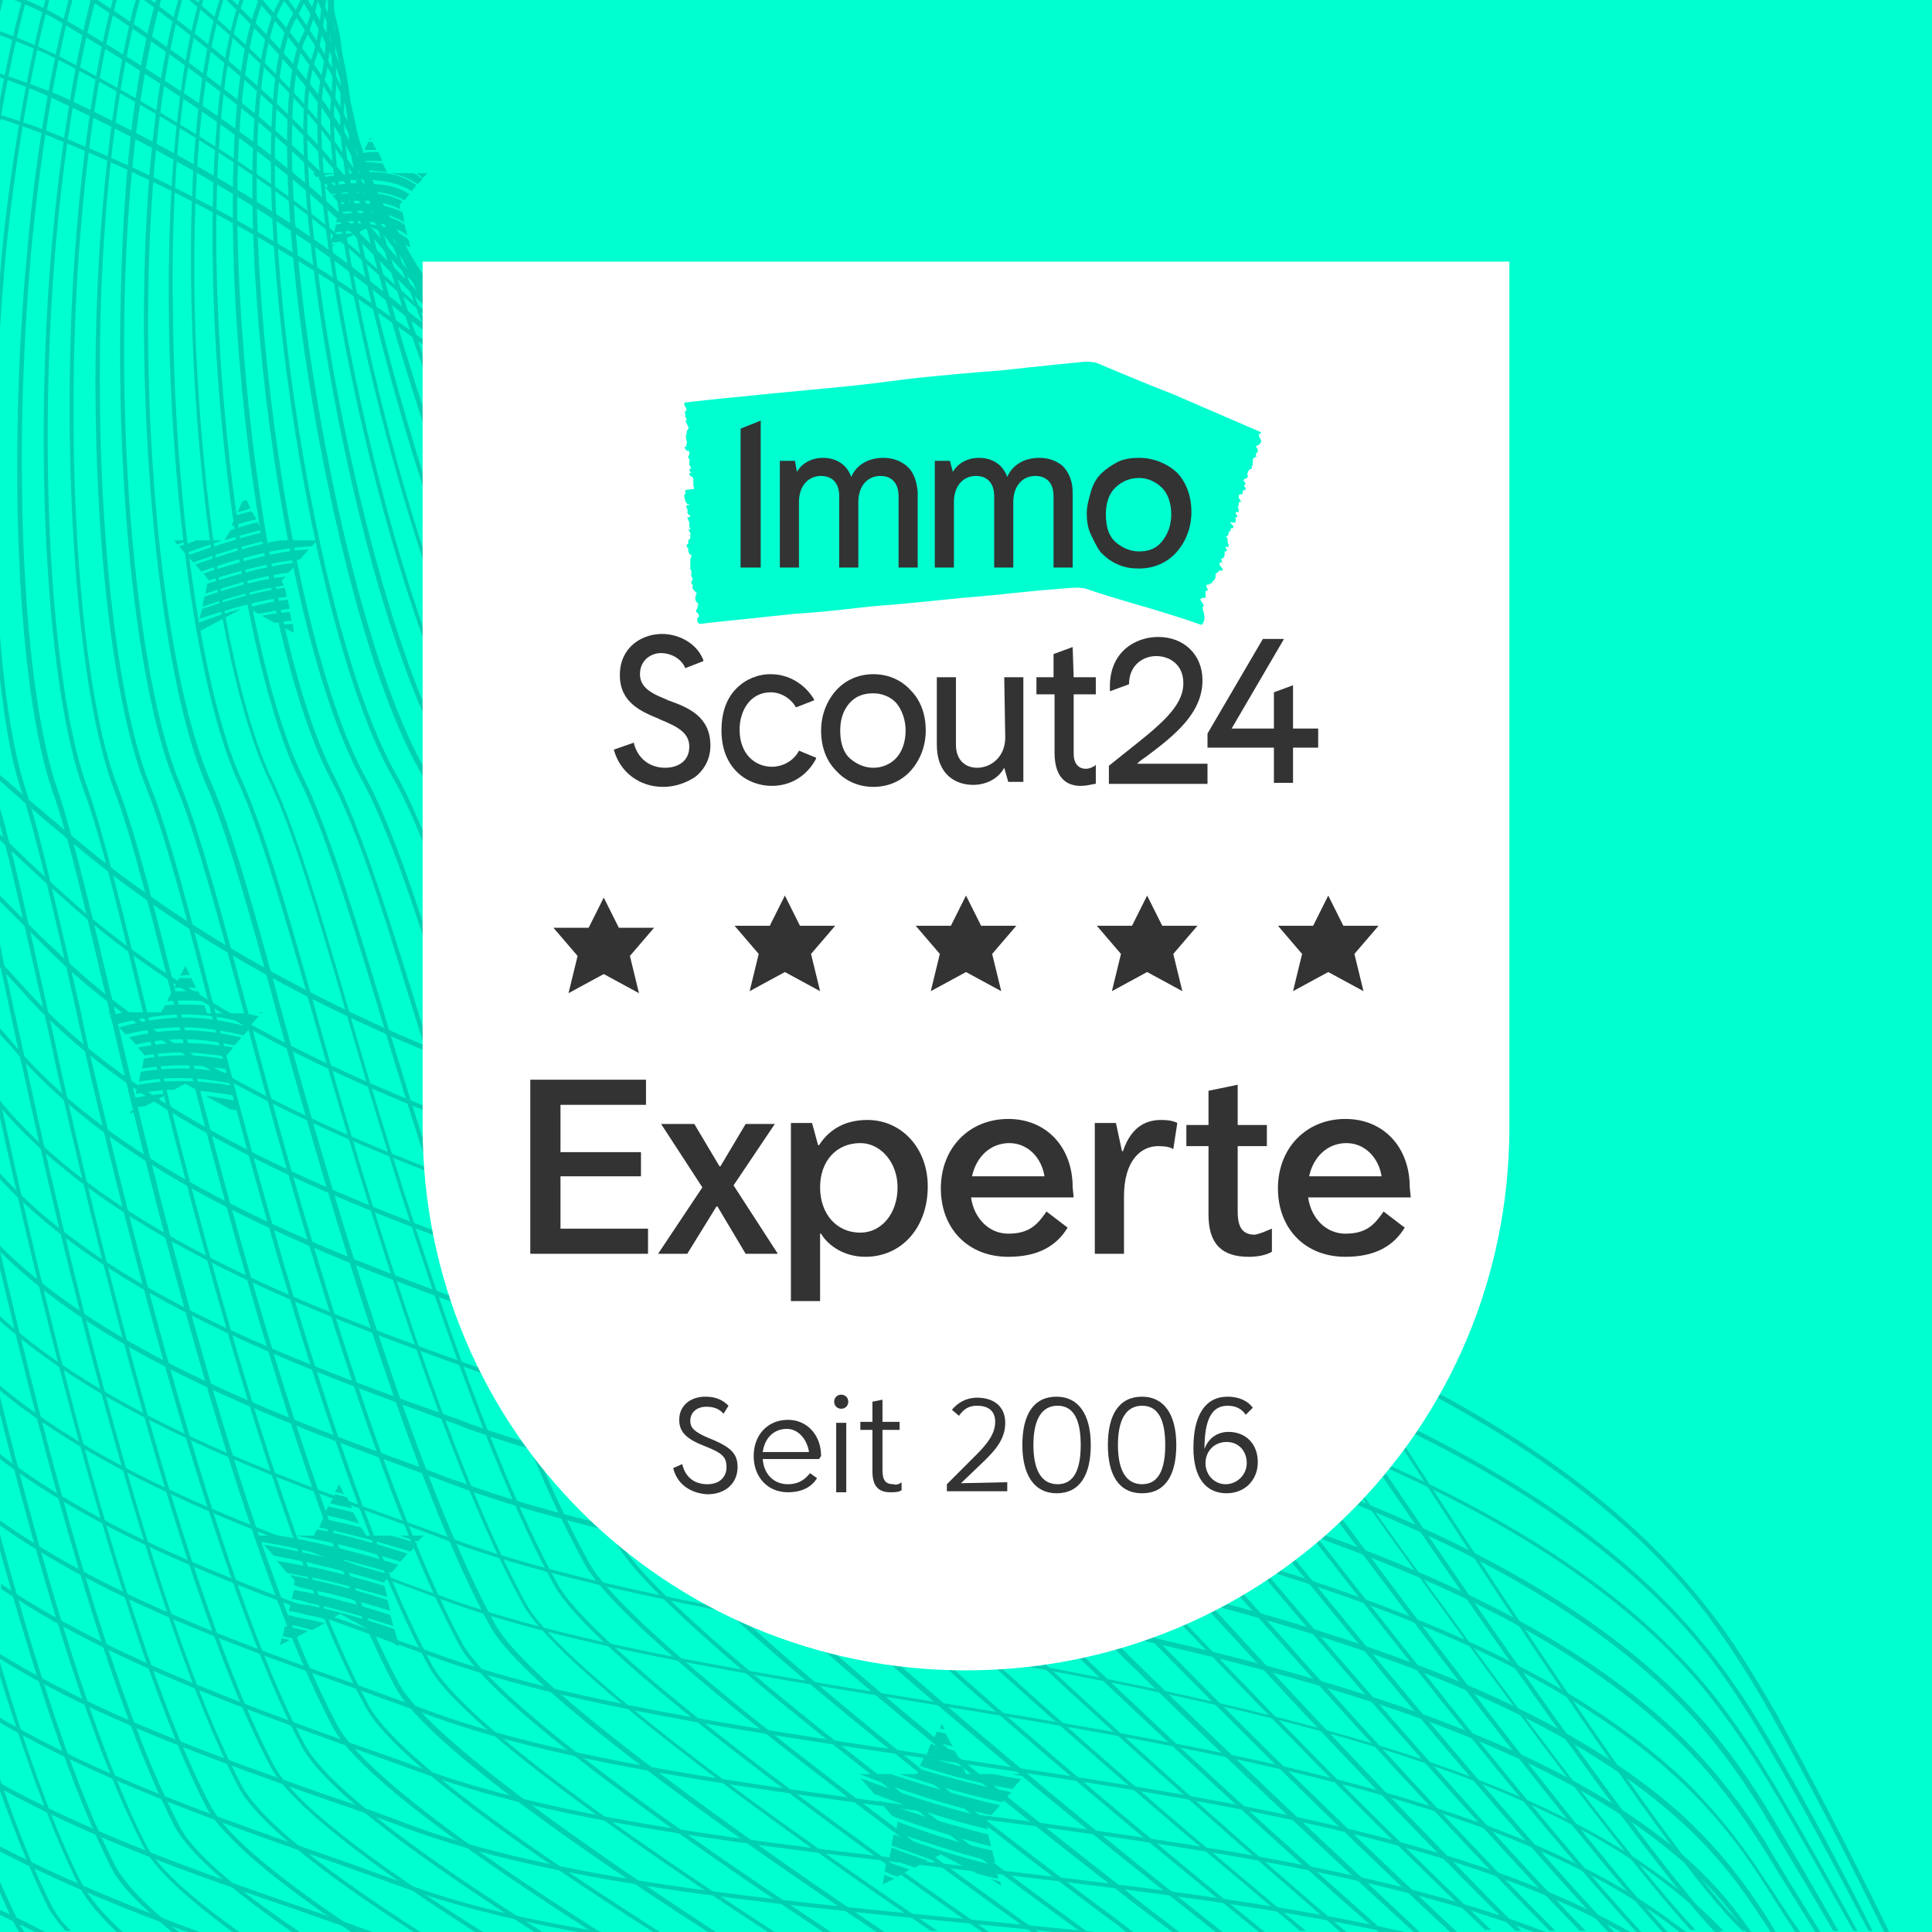 <?xml version="1.0" encoding="utf-8"?>
<!-- Generator: Adobe Illustrator 26.3.1, SVG Export Plug-In . SVG Version: 6.00 Build 0)  -->
<svg version="1.1" id="a" xmlns="http://www.w3.org/2000/svg" xmlns:xlink="http://www.w3.org/1999/xlink" x="0px" y="0px"
	 width="192px" height="192px" viewBox="0 0 192 192" style="enable-background:new 0 0 192 192;" xml:space="preserve">
<style type="text/css">
	.st0{fill:#00FFD0;}
	.st1{fill:#00D0B2;}
	.st2{fill:#FFFFFF;}
	.st3{fill:#333333;}
</style>
<rect id="b" y="0" class="st0" width="192" height="192"/>
<g>
	<g>
		<path class="st1" d="M127.7,125.1c-3.1-4.9-5.4-8.5-6.3-9.8c-2.2-3.3-4.5-6.8-6.9-10.4c-4.3-6.6-8.7-13.3-13.5-19.8
			c-2.3-3.1-5.6-6.6-9.5-10.3c-12.8-11.9-32.7-29-46-38.6c-3.9-2.8-8-5.7-10.8-7.6c-9.2-6-19-11.2-29.3-15.3C3.7,12.6,1.9,12,0,11.4
			v0.4c1.8,0.6,3.6,1.2,5.3,1.9c10.2,4.1,20,9.3,29.2,15.3c2.9,1.9,6.9,4.8,10.8,7.6c13.3,9.6,33.2,26.6,46,38.5
			c3.9,3.6,7.2,7.2,9.5,10.2c4.8,6.4,9.2,13.2,13.4,19.7c2.4,3.7,4.6,7.2,6.9,10.4c0.9,1.3,3.2,4.9,6.3,9.8
			c12.6,19.8,38.2,59.9,45.8,66.7h0.6C166.8,186.4,140.5,145.2,127.7,125.1L127.7,125.1z"/>
		<path class="st1" d="M120.6,120.8c-1.1-1.6-1.9-2.8-2.3-3.5c-2.7-4-5.4-8.4-8.3-13c-3.9-6.1-7.8-12.5-12-18.5
			c-2.4-3.5-5.7-7.3-9.4-10.8c-2.2-2.1-4.6-4.4-7.1-6.9c-11.9-11.6-26.7-26-36.8-33.9c-1.3-1-2.6-2-3.8-3c-2.4-1.9-4.5-3.6-6.2-4.9
			c-8-6-18-11.8-28.7-16.8C4,8.7,2.1,8,0,7.3v0.4C2,8.4,3.9,9.1,5.7,10c10.7,5,20.6,10.8,28.6,16.7c1.7,1.3,3.8,2.9,6.2,4.9
			c1.2,0.9,2.4,1.9,3.8,3c10,7.9,24.9,22.3,36.8,33.8c2.5,2.4,4.9,4.8,7.1,6.9c3.7,3.6,6.9,7.3,9.4,10.8c4.2,6,8.2,12.4,12,18.5
			c2.9,4.6,5.6,9,8.3,13c0.4,0.7,1.2,1.9,2.3,3.5c26.2,39.5,43.1,63.3,50.3,71h0.6C164.1,184.8,147.1,160.9,120.6,120.8L120.6,120.8
			z"/>
		<path class="st1" d="M115.1,119.3c-3.2-4.8-6.5-10.3-10-16.1c-3.4-5.6-6.8-11.3-10.4-16.7c-1.8-2.7-4.9-6.9-9.3-11.4
			C80.6,70.3,75,64.3,69.1,58c-9.2-9.8-18.7-20-25.5-25.9c-1.8-1.5-3.4-3-4.9-4.3c-1.6-1.4-3-2.7-4.2-3.7C27.3,18,17.8,11.9,6.3,5.8
			c-2-1-4.1-1.9-6.3-2.7v0.4c2.1,0.8,4.2,1.6,6.1,2.6c11.4,6,20.9,12.1,28.1,18.2c1.2,1,2.6,2.3,4.2,3.7c1.5,1.3,3.2,2.8,4.9,4.3
			c6.8,5.9,16.3,16,25.5,25.9c5.9,6.3,11.4,12.2,16.3,17c4.4,4.4,7.5,8.6,9.3,11.3c3.5,5.4,7,11.2,10.4,16.7
			c3.5,5.8,6.8,11.3,10,16.1c3.3,5,39,56.8,53.2,72.5h0.5C154.6,176.9,118.4,124.4,115.1,119.3L115.1,119.3z"/>
		<path class="st1" d="M111.9,121.3c-3.7-5.7-7.6-12.3-11.7-19.4c-2.8-4.9-5.8-10-8.7-14.8c-1.9-3-5-7.5-9.2-12
			C76.4,69,69.4,60.6,62.5,52.5C54.9,43.5,47.8,35,42.6,30c-1.8-1.7-3.4-3.4-4.9-4.9c-1.2-1.2-2.4-2.4-3.4-3.4
			C27.9,15.6,18.9,9.2,6.7,2.1C5.4,1.3,4,0.6,2.6,0H1.4c1.8,0.7,3.5,1.5,5.1,2.5c11.9,7,21.2,13.6,27.5,19.7c1,1,2.2,2.2,3.4,3.4
			c1.5,1.5,3.1,3.2,4.9,4.9c5.2,5,12.3,13.4,19.8,22.4c7,8.1,14,16.5,19.9,22.6c4.2,4.4,7.3,8.9,9.2,11.9c2.9,4.8,5.9,9.9,8.7,14.8
			c4.1,7.1,8,13.7,11.7,19.4c4.1,6.3,38.2,53.4,53.7,70.5h0.5C150.6,175.3,116.1,127.6,111.9,121.3L111.9,121.3z"/>
		<path class="st1" d="M108.8,123.3c-4.2-6.5-8.6-14.4-13.3-22.8c-2.3-4.2-4.8-8.5-7.1-12.6c-2.7-4.7-5.9-9-9.1-12.5
			c-6.6-7-14.6-17.8-21.7-27.2c-6-8.1-11.8-15.7-15.8-20c-1.6-1.7-3.1-3.5-4.4-5c-1.1-1.3-2.1-2.4-3-3.5C28.9,13.7,21,7.4,9.7,0H8.9
			c11.6,7.6,19.6,13.9,25,19.9c0.9,1,2,2.2,3,3.5c1.3,1.6,2.8,3.3,4.5,5c4,4.3,9.7,11.9,15.8,20c7.1,9.5,15.2,20.2,21.8,27.3
			c3.2,3.4,6.3,7.7,9.1,12.4c2.4,4.1,4.8,8.4,7.1,12.6c4.7,8.4,9.1,16.3,13.3,22.9c4.1,6.3,37.4,50.2,54.2,68.5h0.5
			C146.6,174,112.9,129.7,108.8,123.3z"/>
		<path class="st1" d="M105.7,125.3c-4.7-7.4-9.9-17-14.9-26.3c-1.9-3.5-3.8-7-5.6-10.4c-2.8-5.2-5.9-9.6-9-13.1
			c-7.1-7.9-15.6-20.6-23.1-31.8c-5-7.4-9.2-13.8-12.3-17.6c-1.4-1.7-2.6-3.3-3.8-5c-1-1.4-2-2.6-2.9-3.8C30,12.2,24,6.7,15,0h-0.7
			c9.2,6.8,15.3,12.4,19.5,17.6c0.9,1.1,1.9,2.4,2.9,3.8c1.2,1.6,2.4,3.3,3.8,5c3.1,3.8,7.3,10.2,12.3,17.6
			c7.5,11.2,16,23.9,23.1,31.8c3.1,3.5,6.1,7.8,8.9,13c1.9,3.4,3.8,7,5.6,10.4c5,9.3,10.2,19,14.9,26.4c2.6,4,16.3,21.6,30.9,39.2
			c6.5,7.9,16.1,19.2,23.7,27.3h0.6C142.7,173.2,109.6,131.6,105.7,125.3L105.7,125.3z"/>
		<path class="st1" d="M102.5,127.3c-5.2-8.2-10.8-19.2-16.3-29.9c-1.4-2.8-2.8-5.5-4.2-8.2c-2.9-5.6-5.9-10.1-8.9-13.6
			C65.4,66.7,56.3,51.3,49,38.9c-3.7-6.3-6.9-11.7-9.1-14.9c-1.1-1.6-2.1-3.2-3.1-4.7c-1-1.5-1.8-2.9-2.8-4.2
			C30.9,10.6,26.2,5.8,19.4,0h-0.6c7,5.9,11.8,10.8,14.9,15.3c0.9,1.3,1.8,2.7,2.7,4.2c1,1.6,2,3.2,3.1,4.7
			c2.2,3.2,5.4,8.6,9.1,14.8c7.3,12.5,16.5,28,24.2,36.9c3,3.5,6,8,8.8,13.5c1.4,2.7,2.8,5.4,4.2,8.2c5.5,10.7,11.1,21.8,16.3,29.9
			c2.7,4.3,17.7,22.6,32,39.1c5.2,6,14.8,17,22.9,25.3h0.6C138.8,172.6,106.4,133.5,102.5,127.3L102.5,127.3z"/>
		<path class="st1" d="M132.4,168.3c-15.5-17.2-30.3-34.7-33-39c-5.6-9-11.7-21.4-17.6-33.5c-1-2-2-4-2.9-5.9
			c-3-6-5.8-10.7-8.8-14.2c-8.4-10.1-18.5-29.6-25.2-42.5c-2.4-4.7-4.5-8.7-5.9-11.2c-0.8-1.4-1.6-2.9-2.3-4.3
			C35.8,16,35,14.3,34,12.8C31.4,8.6,27.5,4.3,23.1,0h-0.6c4.5,4.4,8.4,8.8,11,13c0.9,1.5,1.8,3.1,2.6,4.8c0.7,1.4,1.5,2.9,2.3,4.4
			c1.4,2.5,3.5,6.5,5.9,11.2c6.9,12.9,17,32.5,25.4,42.6c2.9,3.5,5.8,8.1,8.7,14.1c1,1.9,1.9,3.9,2.9,5.9
			c5.9,12.1,12,24.6,17.7,33.5c4.3,6.9,35.4,42.7,55,62.4h0.6C146.6,183.9,137.5,174,132.4,168.3L132.4,168.3z"/>
		<path class="st1" d="M130.3,170.3c-16.4-17.5-31.4-34.6-34.1-39c-6-9.7-12.8-24.3-18.9-37.1l-1.7-3.7c-3-6.4-5.9-11.2-8.7-14.7
			C57.5,64.1,46.5,39.4,40.6,26c-1.1-2.5-2-4.6-2.7-6.1c-0.6-1.2-1.1-2.5-1.6-3.8c-0.8-1.9-1.6-3.9-2.6-5.7C32,7.2,29.3,3.6,26.1,0
			h-0.6c3.3,3.7,6.1,7.3,7.9,10.7c0.9,1.8,1.8,3.7,2.5,5.6c0.5,1.3,1.1,2.5,1.6,3.8c0.7,1.5,1.6,3.6,2.7,6.1
			C46.1,39.5,57.1,64.3,66.5,76c2.8,3.5,5.6,8.3,8.6,14.7l1.7,3.7c6,12.8,12.9,27.4,18.9,37.1c2.7,4.4,17.7,21.5,34.1,39
			c7.9,8.4,15,15.7,20.8,21.4h0.6C145.5,186.2,138.4,178.9,130.3,170.3L130.3,170.3z"/>
		<path class="st1" d="M93.1,133.3c-6.4-10.5-13.6-26.5-20-40.7l-0.6-1.4c-3.1-6.9-5.8-11.7-8.6-15.3C51.7,60.3,37.6,19.7,37,17.9
			c-0.3-1-0.7-2-1-3.1c-0.7-2.2-1.4-4.5-2.3-6.6c-1-2.2-2.4-4.7-5.1-8.3h-0.5c2.2,2.9,4,5.8,5.3,8.4c1,2.1,1.7,4.3,2.3,6.5
			c0.3,1.1,0.7,2.1,1,3.1c0.6,1.7,14.7,42.4,26.9,58.2c2.7,3.5,5.5,8.4,8.5,15.2l0.6,1.4c6.4,14.2,13.6,30.2,20,40.7
			c3.9,6.4,33.8,38.4,54.9,58.4h0.6C127.2,172,97.1,139.8,93.1,133.3L93.1,133.3z"/>
		<path class="st1" d="M126.2,174.2c-18-17.8-33.6-34.5-36.2-38.8c-6.8-11.2-14.5-29.1-20.6-43.4c-3.1-7.3-5.8-12.3-8.5-15.8
			C49.9,61.5,38.2,25,36.1,15.9c-0.2-0.7-0.3-1.5-0.5-2.3c-0.5-2.5-1.1-5.1-2-7.6c-0.6-1.7-1.5-3.6-3-6H30c1.3,2.1,2.4,4.2,3.2,6.2
			c1,2.5,1.5,5,2,7.5c0.2,0.8,0.3,1.6,0.5,2.3c2.1,9.1,13.8,45.7,24.8,60.4c2.6,3.5,5.3,8.5,8.4,15.8c6.2,14.3,13.9,32.2,20.7,43.4
			c3.7,6.1,32.9,36.4,54.5,56.4h0.7C138.8,186.4,132.3,180.2,126.2,174.2L126.2,174.2z"/>
		<path class="st1" d="M124.2,176.1c-19-18-34.7-34.3-37.3-38.8c-6.6-10.9-13.8-28.1-20.7-44.7c-3.2-7.7-5.8-12.8-8.4-16.4
			C47.6,62.1,36.2,23.9,35.2,13.9c0-0.5-0.1-0.9-0.1-1.4c-0.3-2.7-0.6-5.8-1.5-8.7c-0.5-1.3-1-2.5-1.6-3.8h-0.5
			c0.6,1.3,1.2,2.6,1.6,3.9c0.9,2.9,1.2,6,1.5,8.7c0,0.5,0.1,0.9,0.1,1.4c1,8.8,11.7,47.3,22.7,62.5c2.6,3.6,5.1,8.6,8.3,16.3
			c6.9,16.6,14.1,33.8,20.7,44.8c3.1,5.1,21.1,23.4,37.4,38.9c5.5,5.2,11.3,10.6,16.8,15.6h0.6C135.7,186.9,129.7,181.4,124.2,176.1
			L124.2,176.1z"/>
		<path class="st1" d="M122.1,178.1c-19.9-18.3-35.7-34.2-38.4-38.7c-6.5-10.9-13.8-28.6-20.7-46c-2.2-5.5-5.1-12.4-8.3-17
			C44.2,61.3,34.1,21,34.2,11.9v-0.4c0-3,0.1-6.5-0.9-10C33.2,1,33,0.5,32.9,0h-0.4c0.2,0.5,0.3,1.1,0.5,1.6
			c0.9,3.5,0.9,6.9,0.8,9.9v0.4c-0.1,9.2,10,49.6,20.6,64.7c3.2,4.6,6.1,11.4,8.2,16.9c6.9,17.5,14.2,35.1,20.7,46.1
			c3.2,5.3,22.2,23.9,38.5,38.8c4.9,4.5,10.1,9.2,15.2,13.6h0.6C132.4,187.4,127,182.6,122.1,178.1L122.1,178.1z"/>
		<path class="st1" d="M120,180c-20.5-18.2-36.8-34.1-39.5-38.7C73.8,130,66.3,111,59.8,94c-2.3-6.1-5.1-12.9-8.2-17.5
			C41.3,61.1,32.1,19.1,33.3,9.9c0.2-1.6,0.1-3.4,0-5.3c-0.1-1.5-0.1-3-0.1-4.6h-0.4c-0.1,1.6,0,3.1,0.1,4.6c0.1,1.9,0.2,3.6,0,5.2
			c-1.2,9.3,8.1,51.5,18.4,66.9c3,4.5,5.8,11.4,8.1,17.4c6.5,17,14,36,20.8,47.4c3.2,5.4,22.2,23.4,39.6,38.8
			c4.3,3.8,8.9,7.8,13.4,11.7h0.6C129.1,188,124.4,183.9,120,180L120,180z"/>
		<path class="st1" d="M118,182c-17.9-15.3-37.4-33.2-40.6-38.6c-7-11.9-14.8-32.2-20.8-48.7c-2.3-6.4-5.1-13.5-8.1-18.1
			C38.7,61.4,30,17.2,32.3,7.8C32.8,6,32.8,4,32.9,1.9c0-0.6,0-1.3,0.1-1.9h-0.4c0,0.6,0,1.3-0.1,1.9C32.4,4,32.3,6,31.9,7.7
			c-2.3,9.4,6.4,53.8,16.3,69.1c2.9,4.5,5.7,11.6,8,18c6,16.4,13.8,36.8,20.8,48.7c3.2,5.5,22.7,23.4,40.7,38.7
			c3.7,3.1,7.6,6.4,11.5,9.7h0.6C125.8,188.6,121.8,185.2,118,182L118,182z"/>
		<path class="st1" d="M74.3,145.4c-7.2-12.4-15.3-34.5-20.8-50c-2.5-7-5.1-14.1-8-18.6c-9.4-15.2-17.7-61.4-14.1-71
			c0.6-1.7,0.8-3.7,1-5.8H32c-0.2,2.1-0.4,4-1,5.7c-1.7,4.5-0.8,17.6,2.1,33.3c3.1,16.7,7.6,30.9,12.1,38c2.8,4.5,5.5,11.6,7.9,18.5
			c5.5,15.5,13.6,37.6,20.8,50.1c3.6,6.2,28.5,28.1,51.2,46.4h0.6C103,173.7,77.9,151.6,74.3,145.4L74.3,145.4z"/>
		<path class="st1" d="M71.1,147.4c-5.5-9.6-12.3-26.3-20.8-51.3c-2.5-7.3-5.2-14.6-7.8-19.2c-4.3-7.2-8.6-22.2-11.3-39.1
			c-2.6-16.3-2.9-29.7-0.8-34C31,2.6,31.3,1.4,31.6,0h-0.4c-0.3,1.3-0.6,2.5-1.2,3.6c-2.2,4.4-1.9,17.9,0.7,34.3
			c2.1,13.3,6.2,30.6,11.3,39.2c2.7,4.5,5.3,11.8,7.8,19.1c8.5,25,15.3,41.8,20.9,51.4c3.5,6,25.2,24.6,42.8,38.6
			c2.4,1.9,4.9,3.9,7.3,5.8h0.7C98.8,174.1,74.6,153.3,71.1,147.4L71.1,147.4z"/>
		<path class="st1" d="M111.8,187.8c-18-14-40.3-32.4-43.8-38.5c-5.6-9.8-12.4-27-20.9-52.6C44.2,88,41.8,81.3,39.4,77
			c-9.1-15.9-15.7-65.8-9.9-75.3c0.3-0.6,0.6-1.1,0.9-1.8h-0.5c-0.2,0.5-0.5,1.1-0.8,1.5C23.3,11,29.9,61.3,39,77.2
			c2.4,4.2,4.8,10.9,7.7,19.7c8.4,25.6,15.3,42.9,20.9,52.7c3.5,6.1,25.8,24.6,43.9,38.6c1.6,1.3,3.3,2.5,5,3.8h0.7
			C115.4,190.6,113.6,189.3,111.8,187.8z"/>
		<path class="st1" d="M109.7,189.8c-29.6-22.2-42.7-34.6-44.9-38.4c-5.6-9.9-12.7-28.1-20.9-53.9c-2.3-7.3-5-15.6-7.6-20.3
			c-4.2-7.6-8-23.8-9.8-41.4C24.7,18.1,25.4,4.5,28.3,0h-0.5c-6.2,10.4-1.1,60.6,8.1,77.4c2.6,4.7,5.3,12.9,7.6,20.2
			c8.2,25.9,15.3,44.1,20.9,54c3.5,6.2,25.5,23.9,45,38.5c0.8,0.6,1.7,1.2,2.5,1.9h0.7C111.7,191.3,110.7,190.5,109.7,189.8
			L109.7,189.8z"/>
		<path class="st1" d="M61.7,153.4c-5.7-10.1-12.8-28.7-20.9-55.3c-2.5-8-5.1-16.1-7.5-20.8c-4.1-7.8-7.7-24.6-9.1-42.6
			c-1.3-16.1-0.5-28.8,2-34.7h-0.5c-2.9,7-3,21.9-2,34.7c1.4,18.1,5,34.9,9.2,42.8c2.5,4.7,5.1,12.8,7.5,20.8
			c8.2,26.6,15.2,45.2,21,55.3c3.5,6.2,26,23.9,46,38.4h0.7C86.1,176,65,159.2,61.7,153.4L61.7,153.4z"/>
		<path class="st1" d="M58.6,155.4c-5.8-10.4-12.9-29.4-21-56.6c-2.6-8.6-5.1-16.7-7.4-21.4c-4-7.9-7.4-25.6-8.4-43.8
			c-0.7-12.1-0.3-26,2.4-33.6h-0.4c-2.3,6.7-3.2,18.5-2.4,33.6c1,18.3,4.4,36,8.4,44c2.3,4.6,4.8,12.7,7.4,21.3
			c8.1,27.2,15.2,46.3,21,56.7c3.4,6,24.6,22.4,44.3,36.4h0.7C83.4,177.9,62,161.4,58.6,155.4L58.6,155.4z"/>
		<path class="st1" d="M55.4,157.4c-7.3-13.2-15.5-38.8-21-57.9c-2.7-9.3-5.1-17.3-7.3-21.9c-4-8.2-7-26.3-7.7-45
			C19,18.3,20,7,22.2,0h-0.4c-2.2,7-3.2,18.4-2.7,32.5c0.6,18.8,3.7,36.9,7.7,45.2c2.2,4.6,4.6,12.6,7.3,21.9
			c5.5,19.2,13.7,44.8,21,58c3.2,5.7,21.8,20,42.5,34.4h0.7C77.5,177.6,58.6,163.1,55.4,157.4L55.4,157.4z"/>
		<path class="st1" d="M52.3,159.4c-7.4-13.4-15.6-39.6-21-59.2c-2.8-9.9-5.1-17.9-7.2-22.5c-3.9-8.4-6.7-27-6.9-46.2
			c-0.3-13.4,0.9-24.3,3-31.5h-0.4c-5.7,19.8-2.8,63.2,3.9,77.8c2.1,4.6,4.5,12.9,7.2,22.4c5.5,19.6,13.6,45.8,21.1,59.3
			c2.7,4.9,17.6,16.8,40.5,32.4h0.7C70.1,176.3,55,164.3,52.3,159.4L52.3,159.4z"/>
		<path class="st1" d="M49.2,161.4c-7.5-13.7-15.6-40.5-21.1-60.5C25.2,90.2,23,82.4,21,77.8C14.4,63,12.3,20.6,18.1,0h-0.4
			c-2.1,7.4-3.3,17.8-3.4,30.4c-0.1,19.4,2.4,39,6.2,47.6c2,4.5,4.2,12.4,7.1,23c5.5,20.1,13.6,46.9,21.1,60.6
			c2.6,4.8,16.7,15.9,38.4,30.4h0.8C68.6,179,52.1,166.7,49.2,161.4L49.2,161.4z"/>
		<path class="st1" d="M46,163.4c-8-14.7-16.7-45.1-21.1-61.9c-2.6-9.7-5-18.8-7-23.6c-3.7-8.8-6-28.8-5.5-48.6
			C12.7,17.4,14,7.4,16,0h-0.5c-1.8,6.3-3.2,15.6-3.5,29.3c-0.5,19.8,1.7,39.9,5.5,48.8c2,4.8,4.4,13.9,7,23.5
			c4.4,16.8,13.1,47.2,21.2,62c2.5,4.6,15.7,14.9,36.1,28.4h0.8C61.9,178.4,48.6,168,46,163.4L46,163.4z"/>
		<path class="st1" d="M42.9,165.4c-8.1-14.9-16.7-46-21.1-63.2l-0.1-0.4c-2.6-10.2-4.9-19.1-6.8-23.8c-3.7-9.1-5.6-29.6-4.8-49.8
			C10.6,16.9,11.9,7.3,13.9,0h-0.4c-0.1,0.3-0.2,0.7-0.3,1c-1.8,7.3-3,16.7-3.5,27.2c-0.9,20.3,1.1,40.8,4.8,50
			c1.9,4.7,4.2,13.5,6.8,23.7l0.1,0.4c4.4,17.2,13,48.3,21.2,63.3c2.4,4.5,14.7,14,33.7,26.4H77C57.7,179.5,45.3,169.9,42.9,165.4
			L42.9,165.4z"/>
		<path class="st1" d="M39.7,167.4c-8.2-15.2-16.8-46.9-21.2-64.5l-0.3-1.3c-2.5-10.1-4.7-18.8-6.5-23.4c-3.6-9.2-5.2-30.7-4-51
			c0.7-10.8,2-20,3.9-27.2h-0.4C9.3,7.2,8,16.4,7.3,27.2c-1.2,20.4,0.5,41.9,4,51.2c1.8,4.6,3.9,13.3,6.5,23.4l0.3,1.3
			c4.4,17.6,13,49.4,21.2,64.6c2.6,4.8,15.2,14.1,31.2,24.4h0.8C53.5,180.5,42.1,171.7,39.7,167.4L39.7,167.4z"/>
		<path class="st1" d="M36.6,169.4c-8.3-15.4-16.9-47.9-21.2-65.8l-0.6-2.3c-2.4-9.9-4.5-18.5-6.1-23c-3.5-9.5-4.9-31.4-3.3-52.2
			C6.2,15.9,7.6,7.1,9.5,0H9C6.6,9.5,5.5,20,5,26.1C3.4,46.9,4.8,68.9,8.3,78.5c1.7,4.5,3.7,13,6.1,22.9l0.6,2.3
			c4.4,18,12.9,50.4,21.3,65.9c2.7,5,15.4,14,28.6,22.4h0.7C49.1,181.5,38.8,173.6,36.6,169.4z"/>
		<path class="st1" d="M33.5,171.4c-8.4-15.7-16.9-48.8-21.2-67.2l-0.8-3.4c-2.3-9.7-4.3-18-5.8-22.4C2.3,68.6,1.2,46.2,3.1,25
			C4,15.4,5.4,6.9,7.2,0H6.8C4.4,9.2,3.2,19.1,2.7,25c-2,21.2-0.9,43.8,2.5,53.6C6.8,83,8.7,91.3,11,101l0.8,3.4
			c4.3,18.4,12.9,51.5,21.3,67.3c2.5,4.6,13.7,12.6,25.9,20.4h0.8C44.8,182.6,35.6,175.4,33.5,171.4L33.5,171.4z"/>
		<g>
			<path class="st1" d="M30.3,173.4C21.5,156.9,12.5,120,9,105c-0.4-1.6-0.7-3.1-1-4.6C5.8,91,4,82.9,2.6,78.6
				C1.4,75,0.5,69.6,0,63.2v4.3c0.5,4.6,1.2,8.5,2.2,11.3c1.4,4.3,3.3,12.4,5.4,21.8c0.3,1.5,0.7,3,1,4.6
				C19.1,150.4,27,168.1,30,173.6c2.3,4.3,12,11.3,23.1,18.4h0.8C40.5,183.6,32.3,177.1,30.3,173.4L30.3,173.4z"/>
			<path class="st1" d="M0.7,24c1-9.2,2.4-17.2,4.2-24H4.5C2.2,8.9,0.9,18.3,0.3,24c-0.1,1.1-0.2,2.2-0.3,3.4v5.3
				C0.2,29.7,0.4,26.8,0.7,24z"/>
		</g>
		<g>
			<path class="st1" d="M2.6,0H2.2C1.3,3.3,0.6,6.7,0,9.9v2.3C0.7,7.9,1.6,3.8,2.6,0z"/>
			<path class="st1" d="M27.2,175.4C18.3,158.6,9.3,121,5.9,105.6c-0.4-2-0.9-4-1.3-5.9c-1.8-8-3.3-15-4.6-19.4V82
				c1.2,4.4,2.6,10.7,4.2,17.8c0.4,1.9,0.9,3.8,1.3,5.9c3.5,15.4,12.4,53.1,21.4,69.9c2.1,3.9,10.3,10,20.3,16.4H48
				C36.2,184.6,29,178.9,27.2,175.4L27.2,175.4z"/>
		</g>
		<g>
			<path class="st1" d="M0,1.2C0.1,0.8,0.2,0.4,0.3,0H0V1.2z"/>
			<path class="st1" d="M24,177.4c-9-17-17.9-55.4-21.3-71.1c-0.5-2.5-1.1-4.9-1.6-7.3c-0.4-1.8-0.8-3.5-1.1-5.2v2
				c0.2,1.1,0.5,2.2,0.7,3.3c0.5,2.3,1,4.8,1.6,7.3c3.4,15.7,12.4,54.1,21.4,71.2c1.8,3.4,8.2,8.5,17.4,14.4h0.7
				C32.4,186,25.8,180.8,24,177.4z"/>
		</g>
		<path class="st1" d="M20.9,179.4c-8.7-16.5-17.2-53-20.9-70.2v1.9c3.9,17.8,12.2,52.4,20.5,68.5c1.1,2,4.5,5.8,14.4,12.4h0.8
			C28.3,187.1,22.6,182.6,20.9,179.4L20.9,179.4z"/>
		<path class="st1" d="M17.8,181.4C11,168.4,4.4,143.2,0,124.3v1.8c4.4,18.7,10.8,42.8,17.4,55.5c1,1.8,3.8,5,11.6,10.4h0.8
			C23.7,187.9,19.2,184.2,17.8,181.4z"/>
		<path class="st1" d="M14.6,183.5C9.3,173.2,4.1,155.3,0,138.8v1.7c4,16.1,9.1,33.2,14.3,43.1c0.8,1.6,3.1,4.2,8.8,8.4h0.7
			C19,188.6,15.8,185.7,14.6,183.5L14.6,183.5z"/>
		<path class="st1" d="M11.5,185.5c-4.1-7.9-8-20.2-11.5-33v1.6c3.4,12.3,7.2,24,11.1,31.6c0.9,1.8,3.1,3.9,6.1,6.4h0.7
			C13.9,188.9,12.2,186.8,11.5,185.5L11.5,185.5z"/>
		<path class="st1" d="M8.3,187.5C5.4,181.9,2.6,174,0,165.2v1.4c2.8,9.1,5.5,16.2,8,21.1c0.7,1.3,2,2.8,3.7,4.4h0.6
			C10,190,8.9,188.5,8.3,187.5L8.3,187.5z"/>
		<path class="st1" d="M5.2,189.5c-1.8-3.5-3.5-7.8-5.2-12.7v1.2c1.7,4.7,3.3,8.6,4.8,11.6c0.4,0.7,1,1.5,1.7,2.3h0.6
			C6.1,191,5.5,190.1,5.2,189.5L5.2,189.5z"/>
		<path class="st1" d="M2.1,191.5c-0.7-1.4-1.4-2.9-2.1-4.5v1.1c0.6,1.3,1.1,2.5,1.7,3.6c0.1,0.1,0.1,0.2,0.2,0.3h0.5
			C2.3,191.8,2.2,191.6,2.1,191.5L2.1,191.5z"/>
	</g>
	<g>
		<path class="st1" d="M176.7,170.6c-2.4-4.2-4.7-7.9-6.8-10.5c-18.9-24.7-59.8-36-92.7-45c-9.4-2.6-18.3-5-25.4-7.5
			C35.4,101.8,20.8,94,9.5,85c-3.2-2.6-6.4-5.3-9.5-8v0.6c3,2.7,6.1,5.3,9.2,7.8c11.3,9.1,26,16.9,42.5,22.6
			c7.1,2.5,16,4.9,25.4,7.5c32.8,9.1,73.7,20.3,92.5,44.9c2,2.7,4.4,6.3,6.7,10.5c3.4,6.1,7.2,13.4,11,21.2h0.5
			C183.9,184.1,180.1,176.8,176.7,170.6L176.7,170.6z"/>
		<path class="st1" d="M176.3,173.7c-2.3-4-4.7-7.6-6.9-10.2c-18.8-23.2-58.7-33.8-90.8-42.3c-10.3-2.7-20-5.3-27.7-8
			c-18.7-6.6-33.4-14.5-43.6-23.5c-2.6-2.3-5-4.6-7.4-6.9v0.6c2.3,2.2,4.7,4.4,7.2,6.6c10.2,9.1,24.9,17,43.7,23.6
			c7.7,2.7,17.4,5.3,27.7,8c32,8.5,71.8,19.1,90.6,42.1c2.2,2.7,4.5,6.2,6.8,10.2c3.1,5.3,6.4,11.5,9.8,18h0.4
			C182.7,185.1,179.3,178.8,176.3,173.7L176.3,173.7z"/>
		<path class="st1" d="M176,176.8c-2.9-4.8-5.4-8.1-7-9.9c-18.7-21.7-57.6-31.6-88.8-39.6c-11.2-2.9-21.8-5.5-30-8.4
			c-13.3-4.7-32.3-12.3-44.7-24.5c-2-1.8-3.7-3.6-5.5-5.4v0.6c1.7,1.7,3.4,3.4,5.1,5.1c12.5,12.2,31.6,19.8,44.9,24.5
			c8.3,2.9,18.9,5.6,30.1,8.5c31.2,7.9,70,17.8,88.6,39.4c1.6,1.9,4.1,5.1,7,9.9c2.7,4.5,5.5,9.6,8.5,14.9h0.4
			C181.5,186.3,178.6,181.1,176,176.8L176,176.8z"/>
		<path class="st1" d="M175.7,179.9c-2.8-4.6-5.4-7.8-7.2-9.7c-18.6-20.2-56.3-29.4-86.7-36.8c-12.2-3-23.7-5.8-32.6-8.9
			c-16.4-5.8-34.6-13.4-45.9-25.4c-1.2-1.3-2.3-2.5-3.4-3.7V96c1,1.1,2,2.2,3.1,3.4c11.3,12.1,29.6,19.7,46,25.5
			c8.9,3.2,20.4,6,32.6,8.9c30.3,7.4,68,16.6,86.5,36.7c1.7,1.9,4.3,5,7.1,9.6c2.2,3.7,4.6,7.7,7,11.8h0.5
			C180.2,187.5,177.8,183.4,175.7,179.9L175.7,179.9z"/>
		<path class="st1" d="M175.4,183c-2.2-3.5-4.7-6.7-7.3-9.4c-18.4-18.8-53.6-27-84.7-34.2c-13.1-3-25.5-5.9-35-9.3
			c-17.1-6.1-36.2-13.6-47-26.3c-0.5-0.6-0.9-1.1-1.4-1.6v0.6c0.4,0.4,0.7,0.8,1.1,1.2c10.9,13,30.1,20.5,47.2,26.6
			c9.5,3.4,21.9,6.3,35,9.3c31,7.2,66.2,15.3,84.5,34.1c2.6,2.7,5,5.8,7.2,9.3c1.7,2.7,3.5,5.7,5.4,8.7h0.5
			C179,188.9,177.1,185.9,175.4,183L175.4,183z"/>
		<path class="st1" d="M175,186.2c-2.2-3.4-4.7-6.4-7.4-9.1c-18.2-17.5-52.5-25-82.8-31.6c-14-3.1-27.3-6-37.3-9.6
			c-15.4-5.5-36.4-13.1-47.5-26.5v0.6c11.3,13.3,32.1,20.8,47.4,26.3c10.1,3.6,23.3,6.5,37.4,9.6c30.2,6.6,64.4,14.1,82.6,31.5
			c2.7,2.6,5.2,5.6,7.4,9c1.1,1.7,2.3,3.6,3.6,5.6h0.5C177.4,189.9,176.2,187.9,175,186.2L175,186.2z"/>
		<path class="st1" d="M175.5,190.4l-0.8-1.2c-2.2-3.3-4.6-6.1-7.5-8.8c-18-16.2-51.4-23-80.8-29.1c-15-3.1-29.1-6-39.7-9.8l-1-0.4
			C30.1,135.6,11,128.7,0,116.6v0.6c11.1,11.9,30,18.8,45.5,24.4l1,0.4c10.6,3.8,24.8,6.7,39.7,9.8c29.4,6,62.7,12.9,80.6,29
			c2.9,2.6,5.3,5.4,7.5,8.7l0.8,1.2c0.3,0.4,0.6,0.9,0.9,1.4h0.5C176.2,191.5,175.8,190.9,175.5,190.4L175.5,190.4z"/>
		<path class="st1" d="M166.7,183.9c-17.8-14.9-50.2-21.1-78.8-26.6c-15.9-3.1-30.9-5.9-42.1-10c-0.9-0.3-1.8-0.6-2.7-1
			C28.5,141,10.8,134.6,0,123.8v0.6c10.9,10.8,28.5,17.1,43,22.4c0.9,0.3,1.8,0.7,2.7,1c11.2,4.1,26.2,6.9,42.1,10
			c28.6,5.5,61,11.7,78.6,26.5c2.8,2.3,5.1,4.9,7.2,7.8h0.5C172,189,169.6,186.3,166.7,183.9L166.7,183.9z"/>
		<path class="st1" d="M166.2,187.3c-17.5-13.7-49-19.3-76.9-24.3c-16.8-3-32.7-5.8-44.4-10.1c-1.3-0.5-2.7-1-4.1-1.5
			c-13.7-4.9-30.2-10.9-40.9-20.7v0.5c10.8,9.7,27.1,15.6,40.8,20.5c1.4,0.5,2.7,1,4,1.5c11.7,4.3,27.7,7.1,44.5,10.1
			c27.8,4.9,59.3,10.5,76.7,24.2c1.3,1,3,2.4,4.8,4.4h0.6C169.4,189.9,167.6,188.4,166.2,187.3L166.2,187.3z"/>
		<path class="st1" d="M165.8,190.7c-17.2-12.6-46.5-17.3-74.9-21.9c-17.8-2.9-34.5-5.6-46.8-10.1c-1.7-0.6-3.4-1.2-5.2-1.9
			c-13-4.7-28.3-10.2-38.9-19.1v0.5c10.7,8.8,25.9,14.3,38.8,18.9c1.8,0.6,3.5,1.3,5.2,1.9c12.3,4.5,29.1,7.2,46.9,10.1
			c28.3,4.6,57.6,9.4,74.7,21.9c0.4,0.3,0.8,0.6,1.3,1h0.7C166.9,191.5,166.3,191.1,165.8,190.7L165.8,190.7z"/>
		<path class="st1" d="M92.4,174.4c-18.7-2.8-36.4-5.4-49.2-10.1c-2-0.7-4-1.4-6.1-2.2c-12.3-4.4-26.6-9.5-37.1-17.6v0.5
			c10.5,8,24.8,13.1,37,17.5c2.1,0.8,4.2,1.5,6.1,2.2c12.8,4.7,30.5,7.3,49.3,10.1c25.4,3.7,51.6,7.6,68.7,17.2h0.9
			C144.8,182.1,118.2,178.2,92.4,174.4L92.4,174.4z"/>
		<path class="st1" d="M93.9,179.9c-19.6-2.6-38.2-5-51.6-10c-2.2-0.8-4.5-1.6-6.9-2.5c-11.7-4.1-25.1-9-35.4-16.3v0.5
			c10.3,7.3,23.7,12.1,35.3,16.2c2.4,0.9,4.7,1.7,6.9,2.5c13.4,5,32,7.4,51.6,10c20.9,2.7,42.4,5.6,58.6,11.7h1.2
			C137.2,185.6,115.3,182.7,93.9,179.9L93.9,179.9z"/>
		<path class="st1" d="M95.4,185.4c-20.6-2.4-40-4.6-53.9-9.8c-2-0.8-4.2-1.5-6.4-2.3c-11.4-4.1-24.6-8.9-35-15.9v0.5
			c10.4,7,23.5,11.7,34.9,15.8c2.3,0.8,4.4,1.6,6.4,2.3c13.9,5.2,33.4,7.4,54,9.8c14.5,1.7,29.3,3.4,42.3,6.2h1.9
			C126.1,188.9,110.6,187.2,95.4,185.4L95.4,185.4z"/>
		<path class="st1" d="M96.9,190.8c-21.5-2.1-41.9-4.1-56.3-9.5c-2.6-1-5.4-2-8.4-3c-10.5-3.7-22.5-7.9-32.3-14v0.5
			c9.8,6.1,21.7,10.2,32.1,13.9c3,1,5.7,2,8.4,3c14.5,5.4,34.8,7.4,56.4,9.5c2.6,0.3,5.3,0.5,7.9,0.8h4.1
			C104.9,191.6,100.9,191.2,96.9,190.8L96.9,190.8z"/>
		<path class="st1" d="M39.8,187c-2.8-1-5.8-2.1-9-3.2c-10-3.5-21.3-7.5-30.8-13.1v0.5c9.5,5.5,20.7,9.5,30.6,13
			c3.2,1.1,6.2,2.2,9,3.2c5.2,1.9,11.2,3.4,17.8,4.6h2.4C52.4,190.8,45.5,189.2,39.8,187L39.8,187z"/>
		<path class="st1" d="M29.3,189.3c-9.5-3.3-20.1-7-29.3-12.1v0.5c9.2,5.1,19.8,8.8,29.2,12c2.3,0.8,4.5,1.6,6.6,2.3H37
			C34.6,191.1,32,190.2,29.3,189.3L29.3,189.3z"/>
		<path class="st1" d="M0,183.5v0.5c6,3.1,12.5,5.8,18.9,8.1h1.2C13.3,189.6,6.4,186.8,0,183.5z"/>
		<path class="st1" d="M0,189.8v0.5c1.2,0.6,2.5,1.2,3.7,1.8h1C3.1,191.3,1.6,190.5,0,189.8z"/>
	</g>
</g>
<g id="d">
	<g>
		<path class="st1" d="M32.3,18.6l0.6,0.7c1.5-0.2,2.7-0.3,3.8-0.3c1.4,0.1,2.6,0.4,3.5,0.9l0.5-0.6c-0.9-0.6-2.1-1-3.7-1
			C35.7,18.1,34.1,18.2,32.3,18.6z"/>
		<path class="st1" d="M42.5,17.2h-1.1c0.2,0.2,0.4,0.3,0.6,0.5L42.5,17.2z"/>
		<path class="st1" d="M33,19.4l0.6,0.7c2.9-0.4,4.8,0,6.2,0.7l-0.1-0.4L40,20C38.5,19.2,36.4,18.9,33,19.4L33,19.4z"/>
		<path class="st1" d="M33.6,17.2h-2.5l0.3,0.4C32.2,17.4,32.9,17.3,33.6,17.2z"/>
		<path class="st1" d="M33.4,22.3l-0.2,0.8c1-0.1,1.9-0.2,2.6-0.1l1-0.5l4,2.1l-0.2-0.8C39.1,22.6,37,21.9,33.4,22.3z"/>
		<path class="st1" d="M36.2,14.9c0.4,0,0.8,0,1.2,0L37,14.1c-0.1,0-0.3,0-0.4,0L36.2,14.9L36.2,14.9z"/>
		<path class="st1" d="M33.4,24.3c-0.2,0-0.3,0-0.5,0.1l-0.1,0.2L33.4,24.3L33.4,24.3z"/>
		<path class="st1" d="M31.6,17.7l0.6,0.6c1.9-0.4,3.5-0.5,4.9-0.4c1.6,0.1,2.9,0.5,3.8,1.1l0.5-0.6c-1-0.7-2.2-1.2-4-1.3
			C35.8,17.1,33.9,17.3,31.6,17.7z"/>
		<path class="st1" d="M36.1,15.2L35.7,16c0.8,0,1.6,0,2.3,0l-0.4-0.9C37.1,15.1,36.6,15.1,36.1,15.2z"/>
		<path class="st1" d="M36.9,13.9l-0.1-0.2l-0.1,0.2C36.8,13.9,36.8,13.9,36.9,13.9z"/>
		<path class="st1" d="M33.8,24l1.6-0.8c-0.7,0-1.4,0-2.3,0.1l-0.2,0.8C33.2,24.1,33.5,24.1,33.8,24L33.8,24z"/>
		<path class="st1" d="M41.5,18.3l0.5-0.5c-0.3-0.2-0.6-0.5-0.9-0.6h-2.3C39.9,17.4,40.8,17.8,41.5,18.3L41.5,18.3z"/>
		<path class="st1" d="M35.6,16.2L35.2,17c0.8-0.1,1.5-0.1,2.1,0c0.4,0,0.8,0.1,1.2,0.1L38,16.2c-0.1,0-0.3,0-0.4,0
			C37,16.1,36.3,16.1,35.6,16.2L35.6,16.2z"/>
		<path class="st1" d="M40.2,22.1l-0.2-1c-1.4-0.7-3.3-1.1-6.1-0.8l0,0l-0.2,0.8C36.8,20.7,38.7,21.2,40.2,22.1L40.2,22.1z"/>
		<path class="st1" d="M33.6,21.3l-0.2,0.8c3.5-0.4,5.6,0.2,7.1,1.3l-0.3-1.1C38.8,21.4,36.8,20.9,33.6,21.3L33.6,21.3z"/>
	</g>
	<g>
		<path class="st1" d="M29.8,55.6l0.9-1c-2.6,0.1-6,0.9-10.5,2.4l0.5,0.6v0.1C24.5,56.5,27.5,55.8,29.8,55.6z"/>
		<path class="st1" d="M23,52.3c0.9-0.3,1.7-0.5,2.5-0.7L25,50.8c-0.5,0.1-1,0.3-1.6,0.4L23,52.3z"/>
		<path class="st1" d="M20,56.8c4.8-1.7,8.3-2.4,11-2.5l0.5-0.6h-3.7c-2.3,0.4-5,1.2-8.4,2.4L20,56.8L20,56.8z"/>
		<path class="st1" d="M19.2,55.9c2.8-1,5.2-1.7,7.3-2.2l-0.4-0.8c-2.1,0.5-4.6,1.3-7.5,2.3L19.2,55.9L19.2,55.9z"/>
		<path class="st1" d="M23.6,50.9c0.4-0.1,0.9-0.2,1.3-0.4l-0.4-0.8c-0.1,0-0.2,0.1-0.4,0.1L23.6,50.9L23.6,50.9z"/>
		<path class="st1" d="M18.7,53.7h-1.4l0.3,0.4C18,54,18.3,53.9,18.7,53.7z"/>
		<path class="st1" d="M28.7,56.9l0.9-1c-2.3,0.2-5.2,0.9-9,2.1l-0.2,1C23.7,57.9,26.4,57.2,28.7,56.9L28.7,56.9z"/>
		<path class="st1" d="M24.4,49.5L24.4,49.5L24.4,49.5L24.4,49.5L24.4,49.5z"/>
		<path class="st1" d="M20.1,62.6l3.9-2.1c-1.3,0.3-2.7,0.8-4.3,1.4l-0.2,1C19.7,62.7,19.9,62.7,20.1,62.6z"/>
		<path class="st1" d="M27.3,61.9c0.6-0.1,1.2-0.2,1.7-0.2l-0.2-0.9C27.9,60.9,27,61,26,61.2L27.3,61.9z"/>
		<path class="st1" d="M29.2,62.9L29.2,62.9L29.1,62c-0.4,0-0.9,0.1-1.4,0.1L29.2,62.9z"/>
		<path class="st1" d="M18.4,55c1.3-0.5,2.6-0.9,3.7-1.3h-2.6c-0.5,0.2-1.1,0.4-1.7,0.6L18.4,55z"/>
		<path class="st1" d="M19.8,61.5c3.6-1.2,6.4-1.9,8.7-2.2l-0.2-0.9c-2.2,0.3-4.9,1-8.2,2.1L19.8,61.5z"/>
		<path class="st1" d="M20.3,59.3l-0.2,1c3.3-1.1,5.9-1.8,8.1-2.1L28,57.7l0.4-0.4C26.2,57.5,23.5,58.2,20.3,59.3L20.3,59.3z"/>
		<path class="st1" d="M22.3,53.7c1.3-0.4,2.6-0.8,3.7-1l-0.4-0.8c-0.9,0.2-1.8,0.5-2.7,0.8L22.3,53.7z"/>
		<path class="st1" d="M25.7,61c1.1-0.2,2.1-0.4,3.1-0.5l-0.2-0.9c-1.2,0.1-2.5,0.4-4,0.8L25.7,61L25.7,61z"/>
	</g>
	<g>
		<path class="st1" d="M26.1,100.6h-0.5c0.1,0,0.2,0.1,0.4,0.1L26.1,100.6L26.1,100.6z"/>
		<path class="st1" d="M17.1,98.5l-0.5,1c1.3-0.1,2.4-0.1,3.6,0l-0.5-1C18.8,98.5,18,98.5,17.1,98.5L17.1,98.5z"/>
		<path class="st1" d="M20.3,99.9c-1.2-0.1-2.5-0.1-3.9,0l-0.4,0.7h-3.7c-0.5,0.1-0.9,0.2-1.4,0.4l0.7,0.8c5.6-1.5,9.2-1.1,13.4,0
			l0.7-0.8c-0.4-0.1-0.9-0.2-1.3-0.3h-3.8L20.3,99.9z"/>
		<path class="st1" d="M12.5,102.8c4.6-1.1,7.9-0.8,11.7,0.1l0.7-0.8c-4.2-1.1-7.7-1.5-13.1,0L12.5,102.8L12.5,102.8z"/>
		<path class="st1" d="M11.3,100.6h-0.6l0.1,0.1C11,100.7,11.1,100.7,11.3,100.6z"/>
		<path class="st1" d="M13.7,110.3c-0.2,0-0.4,0.1-0.7,0.1l-0.1,0.3L13.7,110.3L13.7,110.3z"/>
		<path class="st1" d="M17.3,98.2c0.8-0.1,1.5-0.1,2.2,0l-0.5-1c-0.4,0-0.8,0-1.2,0L17.3,98.2L17.3,98.2z"/>
		<path class="st1" d="M18.9,96.9L18.4,96l-0.5,1C18.2,96.9,18.6,96.9,18.9,96.9z"/>
		<path class="st1" d="M13.5,103.8c3.7-0.8,6.7-0.6,9.8,0.1l0.7-0.8c-3.6-0.8-6.8-1.1-11.2,0C12.8,103,13.5,103.8,13.5,103.8z"/>
		<path class="st1" d="M22.8,110.2c0.3,0.1,0.6,0.1,0.9,0.2l-0.2-1c-1.1-0.2-2.1-0.4-3.1-0.5L22.8,110.2L22.8,110.2z"/>
		<path class="st1" d="M13.7,104.1l0.7,0.8c2.9-0.5,5.4-0.3,8.1,0.1v-0.1l0.7-0.8C20.1,103.6,17.2,103.4,13.7,104.1L13.7,104.1z"/>
		<path class="st1" d="M14.5,109.9l2.2-1.2c-1.1,0-2.1,0.2-3.3,0.4l-0.2,1C13.6,110,14.1,110,14.5,109.9z"/>
		<path class="st1" d="M23.8,110.7L23.8,110.7c-0.1-0.1-0.1-0.1-0.2-0.1L23.8,110.7z"/>
		<path class="st1" d="M14.3,105.2l-0.2,1c3.1-0.5,5.8-0.4,8.7,0.1l-0.2-1C19.8,104.8,17.3,104.7,14.3,105.2z"/>
		<path class="st1" d="M14,106.5l-0.2,1c3.4-0.6,6.2-0.4,9.3,0.2l-0.2-1C19.9,106.1,17.2,106,14,106.5z"/>
		<path class="st1" d="M13.7,107.8l-0.2,0.9c1.3-0.2,2.6-0.4,3.8-0.4l1.1-0.6l1.3,0.7c1.2,0.1,2.5,0.3,3.7,0.5l-0.2-1
			C20,107.4,17.1,107.2,13.7,107.8L13.7,107.8z"/>
	</g>
	<g>
		<path class="st1" d="M31,158c2.6,0.5,5.2,1.3,7.8,2.1l-0.3-1.1c-2.5-0.8-5-1.5-7.4-2c-0.8-0.2-1.6-0.3-2.3-0.5l0.5,0.6l-0.1,0.4
			C29.8,157.8,30.4,157.9,31,158L31,158z"/>
		<path class="st1" d="M29.2,158l-0.2,0.9c0.6,0.1,1.2,0.2,1.7,0.4c2.8,0.6,5.6,1.4,8.4,2.3l-0.3-1.1c-2.7-0.9-5.4-1.6-8-2.2
			C30.3,158.2,29.7,158.1,29.2,158L29.2,158z"/>
		<path class="st1" d="M31.6,154.6c-1.9-0.4-3.7-0.8-5.4-1.1l1,1.1c1.4,0.3,2.8,0.5,4.3,0.9c2.2,0.5,4.4,1.1,6.7,1.8v-0.1l0.6-0.7
			C36.3,155.8,34,155.1,31.6,154.6L31.6,154.6z"/>
		<path class="st1" d="M27.5,155.1l1,1.2c0.9,0.2,1.8,0.4,2.7,0.5c2.4,0.5,4.8,1.2,7.3,1.9l-0.3-1.1c-2.3-0.7-4.6-1.3-6.8-1.8
			C30,155.6,28.7,155.3,27.5,155.1L27.5,155.1z"/>
		<path class="st1" d="M28.9,159.2l-0.2,0.9c0.6,0.1,1.2,0.2,1.8,0.4c0.7,0.1,1.4,0.3,2.2,0.5l1.1-0.6l3.5,1.9
			c0.8,0.2,1.5,0.5,2.2,0.7l-0.3-1.1c-2.9-1-5.7-1.8-8.6-2.4C30,159.5,29.5,159.3,28.9,159.2z"/>
		<path class="st1" d="M42.1,152.6h-2.4c0.6,0.2,1.2,0.4,1.8,0.6L42.1,152.6z"/>
		<path class="st1" d="M39.6,163.6v-0.2c-0.2-0.1-0.5-0.2-0.7-0.2L39.6,163.6L39.6,163.6z"/>
		<path class="st1" d="M25.3,152.6l0.5,0.6c1.8,0.3,3.8,0.7,5.8,1.2c2.4,0.5,4.8,1.2,7.3,1.9l0.7-0.8c-2.6-0.8-5.2-1.5-7.8-2.1
			c-1.4-0.3-2.8-0.6-4.1-0.8L25.3,152.6L25.3,152.6z"/>
		<path class="st1" d="M28.4,161.4c0.6,0.1,1.2,0.2,1.9,0.4c0.2,0.1,0.5,0.1,0.7,0.2l1.3-0.7c-0.6-0.1-1.2-0.3-1.8-0.4
			c-0.6-0.1-1.2-0.2-1.8-0.4L28.4,161.4L28.4,161.4z"/>
		<path class="st1" d="M28.1,162.6c0.4,0.1,0.8,0.2,1.2,0.2l1.3-0.7c-0.1,0-0.3-0.1-0.4-0.1c-0.6-0.1-1.3-0.3-1.9-0.4
			C28.3,161.7,28.1,162.6,28.1,162.6z"/>
		<path class="st1" d="M28.8,163c-0.3-0.1-0.5-0.1-0.8-0.2l-0.2,0.7L28.8,163L28.8,163z"/>
		<path class="st1" d="M31.2,152.6h-1.8c0.8,0.2,1.6,0.3,2.5,0.5c2.6,0.5,5.3,1.3,7.9,2.1l0.7-0.8c-2.8-0.9-5.6-1.7-8.4-2.3
			c-0.2,0-0.4-0.1-0.6-0.1L31.2,152.6L31.2,152.6z"/>
		<path class="st1" d="M34.2,148.5l-0.5-1l-0.4,0.8C33.6,148.3,33.9,148.4,34.2,148.5L34.2,148.5z"/>
		<path class="st1" d="M35.9,151.8c-1.2-0.3-2.4-0.6-3.5-0.8l-0.3-0.1l-0.4,0.9c0.2,0,0.4,0.1,0.5,0.1c2.8,0.6,5.7,1.4,8.6,2.3
			l0.7-0.8c-0.9-0.3-1.8-0.6-2.7-0.8h-2.4L35.9,151.8L35.9,151.8z"/>
		<path class="st1" d="M32.2,150.6h0.2c1.1,0.2,2.2,0.5,3.3,0.8l-0.6-1.1c-0.8-0.2-1.7-0.4-2.5-0.6L32.2,150.6z"/>
		<path class="st1" d="M32.8,149.4c0.7,0.2,1.4,0.3,2.2,0.5l-0.5-1.1c-0.4-0.1-0.8-0.2-1.2-0.3L32.8,149.4L32.8,149.4z"/>
	</g>
	<g>
		<path class="st1" d="M90.9,185.6l1.3-0.7c-1.2-0.4-2.4-0.8-3.6-1.3l-0.2,1C89.1,185,90,185.3,90.9,185.6L90.9,185.6z"/>
		<path class="st1" d="M98.9,185.1l-0.3-1.2c-3.2-0.7-6.3-1.7-9.5-2.9l0.1,0.1l-0.2,1C92.3,183.2,95.6,184.3,98.9,185.1L98.9,185.1z
			"/>
		<path class="st1" d="M88.6,183.4c1.3,0.5,2.6,0.9,3.9,1.4l1-0.5l3.6,1.9c0.7,0.2,1.4,0.4,2.1,0.5l-0.3-1.3
			c-3.4-0.8-6.8-1.9-10.1-3.1L88.6,183.4L88.6,183.4z"/>
		<path class="st1" d="M102,176.3h-1.5c0.4,0.1,0.9,0.2,1.3,0.2L102,176.3z"/>
		<path class="st1" d="M99.5,187.4l-0.1-0.4c-0.3-0.1-0.7-0.2-1-0.3L99.5,187.4L99.5,187.4z"/>
		<path class="st1" d="M88.9,186.7c-0.3-0.1-0.6-0.2-1-0.4l-0.2,1L88.9,186.7z"/>
		<path class="st1" d="M89.2,186.5l1.2-0.7c-0.8-0.3-1.5-0.5-2.3-0.8l-0.2,1C88.4,186.2,88.8,186.4,89.2,186.5L89.2,186.5z"/>
		<path class="st1" d="M98.5,180.4l0.9-1c-3.6-0.8-7.3-1.9-10.9-3.1h-3.1C89.7,178,94.1,179.4,98.5,180.4z"/>
		<path class="st1" d="M92.7,173c0.7,0.2,1.3,0.4,2,0.6l-0.7-1.3c-0.3-0.1-0.6-0.2-0.9-0.2L92.7,173L92.7,173z"/>
		<path class="st1" d="M93.9,171.9l-0.3-0.6l-0.2,0.5C93.5,171.8,93.7,171.8,93.9,171.9L93.9,171.9z"/>
		<path class="st1" d="M92.1,174.3c1.2,0.4,2.3,0.7,3.5,1l-0.7-1.3c-0.8-0.2-1.6-0.4-2.4-0.7L92.1,174.3L92.1,174.3z"/>
		<path class="st1" d="M85.5,176.7l1.4,1.6c3.8,1.4,7.5,2.6,11.3,3.5L98,181l0.3-0.3C94,179.7,89.7,178.3,85.5,176.7z"/>
		<path class="st1" d="M95.7,175.6c-1.3-0.3-2.6-0.7-3.8-1.1l-0.5,1c3.1,1,6.2,1.8,9.2,2.3l0.9-1c-0.9-0.1-1.8-0.3-2.8-0.5H96
			L95.7,175.6L95.7,175.6z"/>
		<path class="st1" d="M88.7,180.5c3.3,1.2,6.6,2.2,9.8,3l-0.3-1.2c-3.6-0.9-7.3-2-10.9-3.4L88.7,180.5L88.7,180.5z"/>
		<path class="st1" d="M89.4,176.3c3.4,1.1,6.8,2.1,10.2,2.8l0.9-1c-3-0.6-6.1-1.4-9.1-2.3l-0.3,0.5H89.4L89.4,176.3z"/>
	</g>
</g>
<path class="st2" d="M42,26v86c0,30.1,24.2,54,54,54s54-23.9,54-54V26H42z"/>
<g>
	<path id="e" class="st0" d="M119.7,61.4c0,0.3-0.1,0.5-0.3,0.7l-0.3-0.1c0,0-2.5-0.9-6.4-2c0,0-3.4-1-4.8-1.5c0,0-0.3-0.1-0.9-0.1
		s-2.6,0.2-3.9,0.3l-2,0.2c-3.7,0.4-5.3,0.5-5.3,0.5c-5.8,0.6-7.2,0.7-7.2,0.7c-3.1,0.2-5,0.6-9.6,0.9l-8.6,0.9L69.7,62h-0.2
		c-0.1-0.1-0.2-0.2-0.2-0.3v-0.3c0.4-0.1,0-0.5,0-0.5c-0.2-0.1-0.1-0.2-0.1-0.2s0,0,0-0.1c0,0,0-0.1,0.1-0.1c0-0.1,0.1-0.5,0.1-0.5
		c-0.1-0.1-0.1-0.1-0.2-0.2c-0.1-0.1-0.1-0.3-0.1-0.5c0-0.1,0.2-0.3,0.1-0.4c-0.1-0.1-0.2-0.2-0.3-0.3c0-0.1-0.1-0.1-0.1-0.2v-0.1
		c0.1-0.1,0.1-0.1,0-0.2c0-0.1-0.1-0.1-0.1-0.1c-0.1-0.1,0.2-0.4,0.1-0.5c0-0.1,0-0.2-0.1-0.2c0,0,0-0.1,0-0.2l0,0V57
		c0-0.1,0-0.1,0-0.2c0-0.1,0-0.2-0.1-0.2v-0.1l0,0c0,0,0-0.1,0-0.2l0,0v-0.1c0-0.1,0-0.2,0-0.2c0-0.1,0-0.2,0-0.3v-0.1v-0.1l0.1-0.1
		c0-0.1,0-0.1,0-0.2c0,0,0-0.1-0.1-0.1S68.5,55,68.5,55c-0.1-0.1-0.1-0.2-0.1-0.3s0-0.1,0-0.2l-0.1-0.1c-0.1-0.2-0.1-0.2,0-0.3
		s0.1,0,0.1-0.2s0-0.3,0.1-0.3s0.1-0.1,0.1-0.2s0-0.4,0-0.5c-0.1,0-0.1-0.2-0.2-0.3l0,0c0,0,0,0,0.1,0c0,0,0,0,0.1,0v-0.1
		c-0.1-0.1-0.1-0.2-0.1-0.3c0-0.2,0-0.4-0.1-0.5c0-0.1,0-0.1-0.1-0.2c0,0,0-0.1,0.1-0.1h0.1c0,0,0,0,0.1-0.1c0,0,0-0.1-0.1-0.1
		c0-0.1-0.1-0.1-0.1-0.1c-0.1-0.1-0.1-0.2-0.1-0.2c0.1-0.1,0-0.2,0-0.3s-0.1-0.1-0.1-0.2v-0.1c0-0.1,0.1-0.1,0.2-0.1
		s0.1-0.1,0.1-0.1h-0.2c-0.1-0.1,0-0.1-0.1-0.1C68,49.5,68,49.4,68,49.2c0,0,0-0.1,0.1-0.1s0.1,0,0-0.1c0-0.1,0-0.1,0-0.2
		c0-0.1,0.1,0,0-0.1l0,0c0,0,0.7-0.1,0.8-0.1c0.2,0,0-0.3,0-0.3c0-0.2,0-0.4,0-0.6c0-0.3-0.1-0.3-0.3-0.4c0-0.1-0.1-0.1-0.1-0.2
		c0,0,0-0.1,0.1-0.1s0.1,0,0.1,0s0-0.1,0,0l0,0c0-0.1-0.1,0-0.1-0.1c0,0,0-0.1-0.1-0.2c0,0,0-0.1,0.1-0.1s0.1-0.1,0-0.2
		c0-0.1,0-0.1-0.1-0.2c0-0.2,0-0.3,0-0.3s0.1-0.1,0-0.3l0,0c-0.1,0-0.1-0.1-0.1-0.2c0-0.1,0.1-0.2,0.1-0.2v-0.1c0-0.1,0-0.1,0-0.2
		s-0.1-0.1-0.2-0.1s-0.1-0.1-0.2-0.2s-0.1-0.1,0-0.2h0.1c0.1,0,0,0,0-0.1v-0.1c0.1-0.2,0.1-0.2,0-0.5c0-0.2-0.1-0.4,0-0.5
		s0-0.4,0.1-0.4c0,0,0-0.1,0.1-0.2s0-0.1,0-0.1s0,0,0-0.1s-0.1-0.1-0.1-0.2c0-0.1-0.1-0.1-0.1-0.2c-0.1-0.1-0.1-0.2,0-0.2
		s0-0.1,0-0.2c-0.1-0.1-0.1-0.3-0.1-0.4c0,0,0,0,0-0.1S68,40.9,68,40.9h0.1c0.1-0.1,0.2-0.1,0.1-0.2v-0.1c0-0.1-0.1-0.1-0.1-0.2
		c-0.1-0.1,0,0-0.1-0.2v-0.1c0-0.1,0.1-0.1,0.1-0.1l0.9-0.1c0,0,2.5-0.3,4.8-0.5c0,0,1.8-0.2,9.3-0.9c0,0,3.2-0.3,6.8-0.8
		c0,0,3.2-0.4,9.7-0.9c0,0,4.5-0.5,7.7-0.8c0,0,1.2-0.2,2,0.2c0,0,5.2,2.2,7.1,2.9l8.8,3.8c0.2,0.1,0.1,0.2,0.1,0.2s0,0-0.1,0
		c0,0-0.1,0-0.1,0.1s0,0.2,0.1,0.3s0,0.1,0.1,0.2c0.1,0.1,0,0.3-0.1,0.4c0,0.1-0.4,0.2-0.4,0.3c0.1,0.1,0.2,0.2,0.2,0.3
		c0,0,0,0.1,0,0.2l-0.1,0.1c-0.1,0.1-0.1,0.1-0.1,0.2c0,0.1,0,0.1,0.1,0.1c0,0.1-0.4,0.2-0.4,0.4c0,0.1,0,0.1,0,0.2
		c0,0.1,0,0.1,0,0.2l0,0v0.1c0,0,0,0.1-0.1,0.1v0.2c0,0.1,0,0.1-0.1,0.1l0,0c-0.1,0-0.1,0.1-0.2,0.1l0,0v0.1c-0.1,0-0.1,0.1-0.1,0.2
		c-0.1,0.1,0,0.2,0,0.3v0.1c0,0,0,0.1-0.1,0.1s-0.1,0.1-0.2,0.1l-0.1,0.1v0.1c0,0,0,0.1,0.1,0.1c0.1,0.1,0.1,0.2,0,0.3
		s-0.1,0.1,0,0.2l0.1,0.1c0,0.2,0,0.2-0.1,0.2s-0.2,0-0.2,0.2s-0.1,0.3-0.2,0.2c-0.1,0-0.2,0.1-0.2,0.2c0,0.1,0,0.3,0.1,0.3
		c0.1,0.1,0.1,0.2,0.1,0.3l0,0c0,0,0,0-0.1,0h-0.1V50c0,0.1,0,0.2,0,0.2c-0.1,0.1-0.1,0.3,0,0.4c0,0,0,0.1,0,0.2s-0.1,0.1-0.1,0.1
		h-0.1h-0.1V51c0,0.1,0.1,0.1,0.1,0.2c0.1,0.1,0.1,0.2,0,0.2c-0.2,0-0.1,0.1-0.1,0.2c0,0.1,0,0.1,0,0.2v0.1c-0.1,0-0.2,0.1-0.4,0
		h-0.1V52c0.1,0.1,0.1,0.1,0.2,0.2c0.1,0.1,0.1,0.2,0,0.3h-0.1c-0.1,0-0.1,0-0.1,0.1s0,0.2-0.1,0.2s-0.1,0.1-0.1,0.2
		c0,0.1-0.1,0.3-0.2,0.3s-0.1,0.1,0,0.1s0.1,0.2,0.1,0.3s0,0.3,0.1,0.4c0,0,0,0.1,0,0.2l-0.1,0.1c-0.1,0-0.1-0.1-0.2-0.1l0,0v0.1
		c0,0.1,0.1,0.1,0.1,0.2c0,0.1,0,0.1,0,0.2h-0.1c-0.1,0-0.1,0-0.1,0.1s0,0.2,0,0.3s-0.1,0.2-0.2,0.3c-0.1,0-0.2,0.1-0.1,0.2l0,0
		c0,0,0.1,0.1,0,0.2s-0.1,0-0.1,0h-0.1c0,0.1,0,0.2,0,0.2c0,0.1,0.1,0.1,0.1,0.2c0.1,0.1,0.2,0.2,0.2,0.3c0.1,0.1,0,0.1-0.1,0.1
		h-0.1c-0.1,0-0.2,0-0.2,0.1c0,0,0,0-0.1,0.1c-0.2,0.1-0.2,0.1-0.2,0.4c0,0.2-0.1,0.3-0.2,0.4c-0.1,0.1-0.2,0.3-0.3,0.3
		c-0.1,0-0.1,0.1-0.2,0.1s0,0-0.1,0s0,0-0.1,0v0.2c0,0.1,0,0.1,0.1,0.2c0,0.1,0.1,0.2-0.1,0.2c-0.1,0-0.1,0.1-0.1,0.1l0,0
		c0,0.1,0,0.3,0,0.4l0,0c0,0.1,0.1,0.2,0,0.2s-0.1,0-0.2,0s-0.2,0.1-0.3,0.1v0.1c0,0.1,0.1,0.1,0.1,0.2c0.1,0.1,0.1,0.2,0.2,0.3
		c0,0.1,0,0.2-0.1,0.3C119.7,61.1,119.7,61.2,119.7,61.4L119.7,61.4z"/>
	<g id="f">
		<path class="st3" d="M90.1,46.3c-0.6-0.5-1.4-0.8-2.3-0.8c-1.5,0-2.7,0.7-3.2,1.9c-0.5-1.4-1.7-1.9-2.8-1.9
			c-1.1,0-2.1,0.5-2.6,1.4L79,45.8h-1.5v10.6h1.9v-6.5c0-1.6,0.9-2.6,2.2-2.6c1.1,0,1.8,0.7,1.8,2v7.1h1.9v-6.5
			c0-1.6,0.9-2.6,2.2-2.6c1.1,0,1.8,0.7,1.8,2v7.1h1.9v-7.5C91.1,47.8,90.8,46.9,90.1,46.3L90.1,46.3z"/>
		<path class="st3" d="M105.6,46.3c-0.6-0.5-1.4-0.8-2.3-0.8c-1.5,0-2.7,0.7-3.2,1.9c-0.5-1.4-1.7-1.9-2.8-1.9
			c-1.1,0-2.1,0.5-2.6,1.4l-0.3-1.1h-1.5v10.6h1.9v-6.5c0-1.6,0.9-2.6,2.2-2.6c1.1,0,1.8,0.7,1.8,2v7.1h1.9v-6.5
			c0-1.6,0.9-2.6,2.2-2.6c1.1,0,1.8,0.7,1.8,2v7.1h1.9v-7.5C106.6,47.8,106.2,46.9,105.6,46.3L105.6,46.3z"/>
		<path class="st3" d="M113.2,45.5c-0.8,0-1.5,0.1-2.1,0.4s-1.2,0.7-1.7,1.2s-0.8,1.1-1,1.8S108,50.3,108,51s0.1,1.5,0.4,2.1
			s0.6,1.3,1,1.8c0.5,0.5,1,0.9,1.7,1.2s1.3,0.4,2.1,0.4c1.5,0,2.8-0.6,3.7-1.6s1.5-2.4,1.5-4s-0.5-3-1.5-4
			C116,46.1,114.7,45.5,113.2,45.5L113.2,45.5z M113.2,54.8c-0.8,0-1.6-0.3-2.3-0.9s-1-1.5-1-2.8c0-1.1,0.3-2,0.9-2.6s1.4-1,2.4-1
			c0.9,0,1.7,0.4,2.3,1s0.9,1.6,0.9,2.6c0,1.2-0.4,2.1-1,2.8S114,54.8,113.2,54.8L113.2,54.8z"/>
		<polygon class="st3" points="73.6,42.6 73.6,56.4 75.6,56.4 75.6,41.8 		"/>
	</g>
	<g>
		<path class="st3" d="M113.9,75.2c2.8-2.1,5.6-4.3,5.6-7.6c0-2.5-1.8-4.3-4.4-4.3c-2.3,0-4.8,1.5-4.8,4.9c0,0.2,0,0.3,0,0.5
			l1.9-0.7c0-1.9,1.4-2.8,2.7-2.8c1.3,0,2.7,0.8,2.7,2.7c0,2.4-2.5,4.3-5.9,7c-0.5,0.4-1,0.8-1.5,1.2l0,0v1.8h9.8v-2h-7
			C113.3,75.6,113.6,75.4,113.9,75.2L113.9,75.2z"/>
		<path class="st3" d="M66.4,69.6l-0.2-0.1c-1.5-0.6-2.6-1.2-2.6-2.5c0-1.4,1.1-2.1,2.1-2.1c0.9,0,2,0.5,2.4,1.5l1.8-0.7v-0.1
			c-0.7-1.8-2.6-2.6-4.1-2.6c-2,0-4.2,1.3-4.2,4.1c0,2.7,2.1,3.6,3.8,4.3l0.2,0.1c1.7,0.7,2.9,1.3,2.9,2.7c0,1.5-1.2,2.1-2.4,2.1
			c-1.2,0-2.6-0.6-3.1-2.4v-0.1l-2,0.7c0.6,2.2,2.5,3.7,4.9,3.7c1.2,0,2.3-0.4,3.2-1c1-0.8,1.5-1.9,1.5-3.1
			C70.6,71.2,68.4,70.3,66.4,69.6L66.4,69.6z"/>
		<path class="st3" d="M86.8,67c-1.5,0-2.8,0.6-3.7,1.6c-0.9,1-1.5,2.4-1.5,4s0.5,3,1.5,4c0.9,1,2.2,1.6,3.7,1.6s2.8-0.6,3.7-1.6
			c0.9-1,1.5-2.4,1.5-4s-0.5-3-1.5-4C89.6,67.6,88.3,67,86.8,67z M86.8,76.3c-0.8,0-1.6-0.3-2.3-0.9s-1-1.6-1-2.8
			c0-1.1,0.3-2,0.9-2.7s1.4-1,2.4-1c0.9,0,1.8,0.4,2.3,1s0.9,1.6,0.9,2.7c0,1.2-0.4,2.2-1,2.8S87.6,76.3,86.8,76.3L86.8,76.3z"/>
		<path class="st3" d="M99.9,73.3c0,1.9-1.4,3-2.8,3c-1,0-2.1-0.6-2.1-2.3v-6.7h-1.9V74c0,3,1.9,4,3.6,4c1.3,0,2.5-0.6,3.1-1.7
			l0.4,1.4h1.5V67.3h-1.9L99.9,73.3L99.9,73.3z"/>
		<path class="st3" d="M106.6,64.3l-1.9,0.7v2.3H103V69h1.8v5.8c0,2.9,1.6,3.3,2.6,3.3c0.5,0,0.9-0.1,1.4-0.2h0.1V76l-0.1,0.1
			c-0.3,0.2-0.6,0.3-0.9,0.3c-0.7,0-1.2-0.5-1.2-1.5V69h2.2v-1.7h-2.2L106.6,64.3L106.6,64.3z"/>
		<polygon class="st3" points="128.5,72.4 128.5,68.1 126.6,68.8 126.6,72.4 122.4,72.4 127.6,63.5 125.5,63.5 120,72.9 120,74.3 
			126.6,74.3 126.6,77.8 128.5,77.8 128.5,74.3 131,74.3 131,72.4 		"/>
		<path class="st3" d="M79.4,74.6c-0.5,1-1.6,1.6-2.7,1.6c-1.6,0-3.2-1.2-3.2-3.7c0-1.8,1-3.7,3.1-3.7c1,0,2,0.6,2.5,1.5l1.8-0.7
			v-0.1C80,68,78.4,67,76.6,67c-1.3,0-2.5,0.5-3.4,1.4c-1,1-1.5,2.4-1.5,4.2c0,3.8,2.6,5.5,5,5.5c1.9,0,3.5-1,4.4-2.7v-0.1l0,0
			L79.4,74.6L79.4,74.6z"/>
	</g>
</g>
<g>
	<path class="st3" d="M64.4,122.1v2.5H52.7v-17.3h11.5v2.5h-8.5v4.7h8v2.4h-8v5.2H64.4L64.4,122.1z"/>
	<path class="st3" d="M77.3,124.6h-3.2l-2.8-4.7h-0.1l-2.9,4.7h-2.9l4.4-6.6l-4.1-6.3H69l2.5,4.2h0.1l2.5-4.2H77l-4.1,6.1
		L77.3,124.6L77.3,124.6z"/>
	<path class="st3" d="M78.6,111.6h2.1l0.6,2.2h0.1c0.9-1.4,2.4-2.5,4.8-2.5c3.4,0,6,2.8,6,6.6c0,4.1-2.6,7-6.2,7
		c-2.4,0-3.9-1.4-4.4-2.3h-0.1v6.7h-2.9V111.6L78.6,111.6z M89.2,118c0-2.5-1.7-4.4-3.7-4.4c-2.4,0-4,1.8-4,4.4s1.6,4.5,4,4.5
		C87.6,122.5,89.2,120.6,89.2,118z"/>
	<path class="st3" d="M106.7,119H96.5c0.3,2.1,1.8,3.6,3.7,3.6c2.1,0,2.9-0.9,3.8-2.2l2.1,1.6c-1.1,1.8-2.9,2.9-5.9,2.9
		c-4,0-6.7-2.8-6.7-6.8s2.8-6.9,6.7-6.9c3.8,0,6.4,2.8,6.4,6.8L106.7,119L106.7,119z M96.6,116.9h7.2c-0.3-1.9-1.7-3.3-3.5-3.3
		C98.4,113.6,97,115,96.6,116.9z"/>
	<path class="st3" d="M108.8,111.6h2.1l0.6,2.8h0.1c0.9-2.7,2.6-3.1,3.8-3.1c1,0,1.4,0.2,1.6,0.3l-0.4,2.6c-0.3-0.2-0.8-0.3-1.5-0.3
		c-1.7,0-3.4,1.4-3.4,5v5.7h-2.9L108.8,111.6L108.8,111.6z"/>
	<path class="st3" d="M126.4,122.1v2.3c-0.7,0.4-1.6,0.5-2.3,0.5c-2.7,0-4-1.3-4-4.2v-6.8h-2.2v-2.1h2.2v-3.4l2.9-0.6v4h2.9v2.1H123
		v6.5c0,1.6,0.5,2.3,1.7,2.3C125.3,122.6,125.9,122.3,126.4,122.1L126.4,122.1z"/>
	<path class="st3" d="M140.2,119H130c0.3,2.1,1.8,3.6,3.7,3.6c2.1,0,2.9-0.9,3.8-2.2l2.1,1.6c-1.1,1.8-2.9,2.9-5.9,2.9
		c-4,0-6.7-2.8-6.7-6.8s2.8-6.9,6.7-6.9c3.8,0,6.4,2.8,6.4,6.8L140.2,119L140.2,119z M130.1,116.9h7.2c-0.3-1.9-1.7-3.3-3.5-3.3
		C131.9,113.6,130.5,115,130.1,116.9z"/>
</g>
<g>
	<polygon class="st3" points="61.5,92.2 60,89.2 58.5,92.2 55,92.2 57.4,95 56.5,98.7 60,96.8 63.5,98.7 62.6,95 65,92.2 	"/>
	<polygon class="st3" points="79.5,92 78,89 76.5,92 73,92 75.4,94.8 74.5,98.5 78,96.6 81.5,98.5 80.6,94.8 83,92 	"/>
	<polygon class="st3" points="97.5,92 96,89 94.5,92 91,92 93.4,94.8 92.5,98.5 96,96.6 99.5,98.5 98.6,94.8 101,92 	"/>
	<polygon class="st3" points="115.5,92 114,89 112.5,92 109,92 111.4,94.8 110.5,98.5 114,96.6 117.5,98.5 116.6,94.8 119,92 	"/>
	<polygon class="st3" points="133.5,92 132,89 130.5,92 127,92 129.4,94.8 128.5,98.5 132,96.6 135.5,98.5 134.6,94.8 137,92 	"/>
</g>
<g>
	<path class="st3" d="M66.9,145.9l0.9-0.4c0.3,1.3,1.2,2,2.5,2c1.2,0,1.9-0.7,1.9-1.7s-0.4-1.4-2.2-2.1c-1.8-0.7-2.5-1.4-2.5-2.6
		c0-1.4,1.1-2.3,2.6-2.3c1,0,1.7,0.3,2.3,0.9l-0.5,0.8c-0.4-0.5-1-0.7-1.7-0.7c-1,0-1.6,0.6-1.6,1.4c0,0.7,0.4,1.1,1.8,1.7
		c2.3,0.9,2.9,1.6,2.9,2.9c0,1.6-1.2,2.7-3,2.7C68.6,148.4,67.3,147.5,66.9,145.9L66.9,145.9z"/>
	<path class="st3" d="M81.4,145h-5.6c0.1,1.5,1.1,2.5,2.5,2.5c1.2,0,1.8-0.6,2.2-1.1l0.7,0.5c-0.5,0.8-1.4,1.4-2.9,1.4
		c-2,0-3.4-1.5-3.4-3.6s1.4-3.6,3.4-3.6c1.9,0,3.3,1.5,3.3,3.6L81.4,145L81.4,145z M75.8,144.3h4.6c-0.2-1.3-1.1-2.3-2.2-2.3
		C76.9,142,76,142.9,75.8,144.3z"/>
	<path class="st3" d="M82.9,139.3c0-0.4,0.3-0.7,0.7-0.7c0.4,0,0.7,0.3,0.7,0.7S84,140,83.6,140C83.2,140,82.9,139.7,82.9,139.3z
		 M83.1,141.4h1v6.9h-1V141.4z"/>
	<path class="st3" d="M89.6,147.3v0.8c-0.3,0.2-0.7,0.2-1.1,0.2c-1.2,0-1.8-0.6-1.8-2.1v-4.1h-1.2v-0.8h1.2v-2l1-0.2v2.2h1.7v0.8
		h-1.7v4c0,1,0.3,1.4,1.1,1.4C89,147.6,89.4,147.5,89.6,147.3L89.6,147.3z"/>
	<path class="st3" d="M100.1,147.3v0.9h-6v-0.7l2.9-2.9c1.1-1.1,1.9-2.1,1.9-3.3c0-1.1-0.7-1.6-1.8-1.6c-0.8,0-1.3,0.3-1.8,1
		l-0.7-0.6c0.6-0.7,1.4-1.2,2.5-1.2c1.7,0,2.8,0.9,2.8,2.5c0,1.7-1.1,2.8-2.1,3.8l-2.3,2.2L100.1,147.3L100.1,147.3z"/>
	<path class="st3" d="M101.6,143.6c0-3,1.1-4.8,3.4-4.8c2.2,0,3.4,1.8,3.4,4.8s-1.1,4.8-3.4,4.8
		C102.8,148.4,101.6,146.6,101.6,143.6z M107.4,143.6c0-2.5-0.7-3.9-2.3-3.9s-2.4,1.4-2.4,3.9s0.8,3.9,2.4,3.9
		S107.4,146.1,107.4,143.6z"/>
	<path class="st3" d="M110.1,143.6c0-3,1.1-4.8,3.4-4.8c2.2,0,3.4,1.8,3.4,4.8s-1.1,4.8-3.4,4.8
		C111.2,148.4,110.1,146.6,110.1,143.6z M115.8,143.6c0-2.5-0.7-3.9-2.3-3.9s-2.4,1.4-2.4,3.9s0.8,3.9,2.4,3.9
		S115.8,146.1,115.8,143.6z"/>
	<path class="st3" d="M118.6,143.9c0-3.3,1.2-5.1,3.4-5.1c1.1,0,2,0.4,2.5,1.1l-0.7,0.7c-0.4-0.6-1-0.9-1.8-0.9
		c-1.6,0-2.3,1.4-2.3,4.3l0,0c0.4-1.1,1.3-1.7,2.4-1.7c1.7,0,2.9,1.2,2.9,3s-1.3,3.1-3.1,3.1C119.8,148.4,118.6,146.8,118.6,143.9
		L118.6,143.9z M123.9,145.4c0-1.2-0.8-2.1-2-2.1s-2.1,0.9-2.1,2.1c0,1.2,0.9,2.1,2,2.1S123.9,146.6,123.9,145.4z"/>
</g>
</svg>
